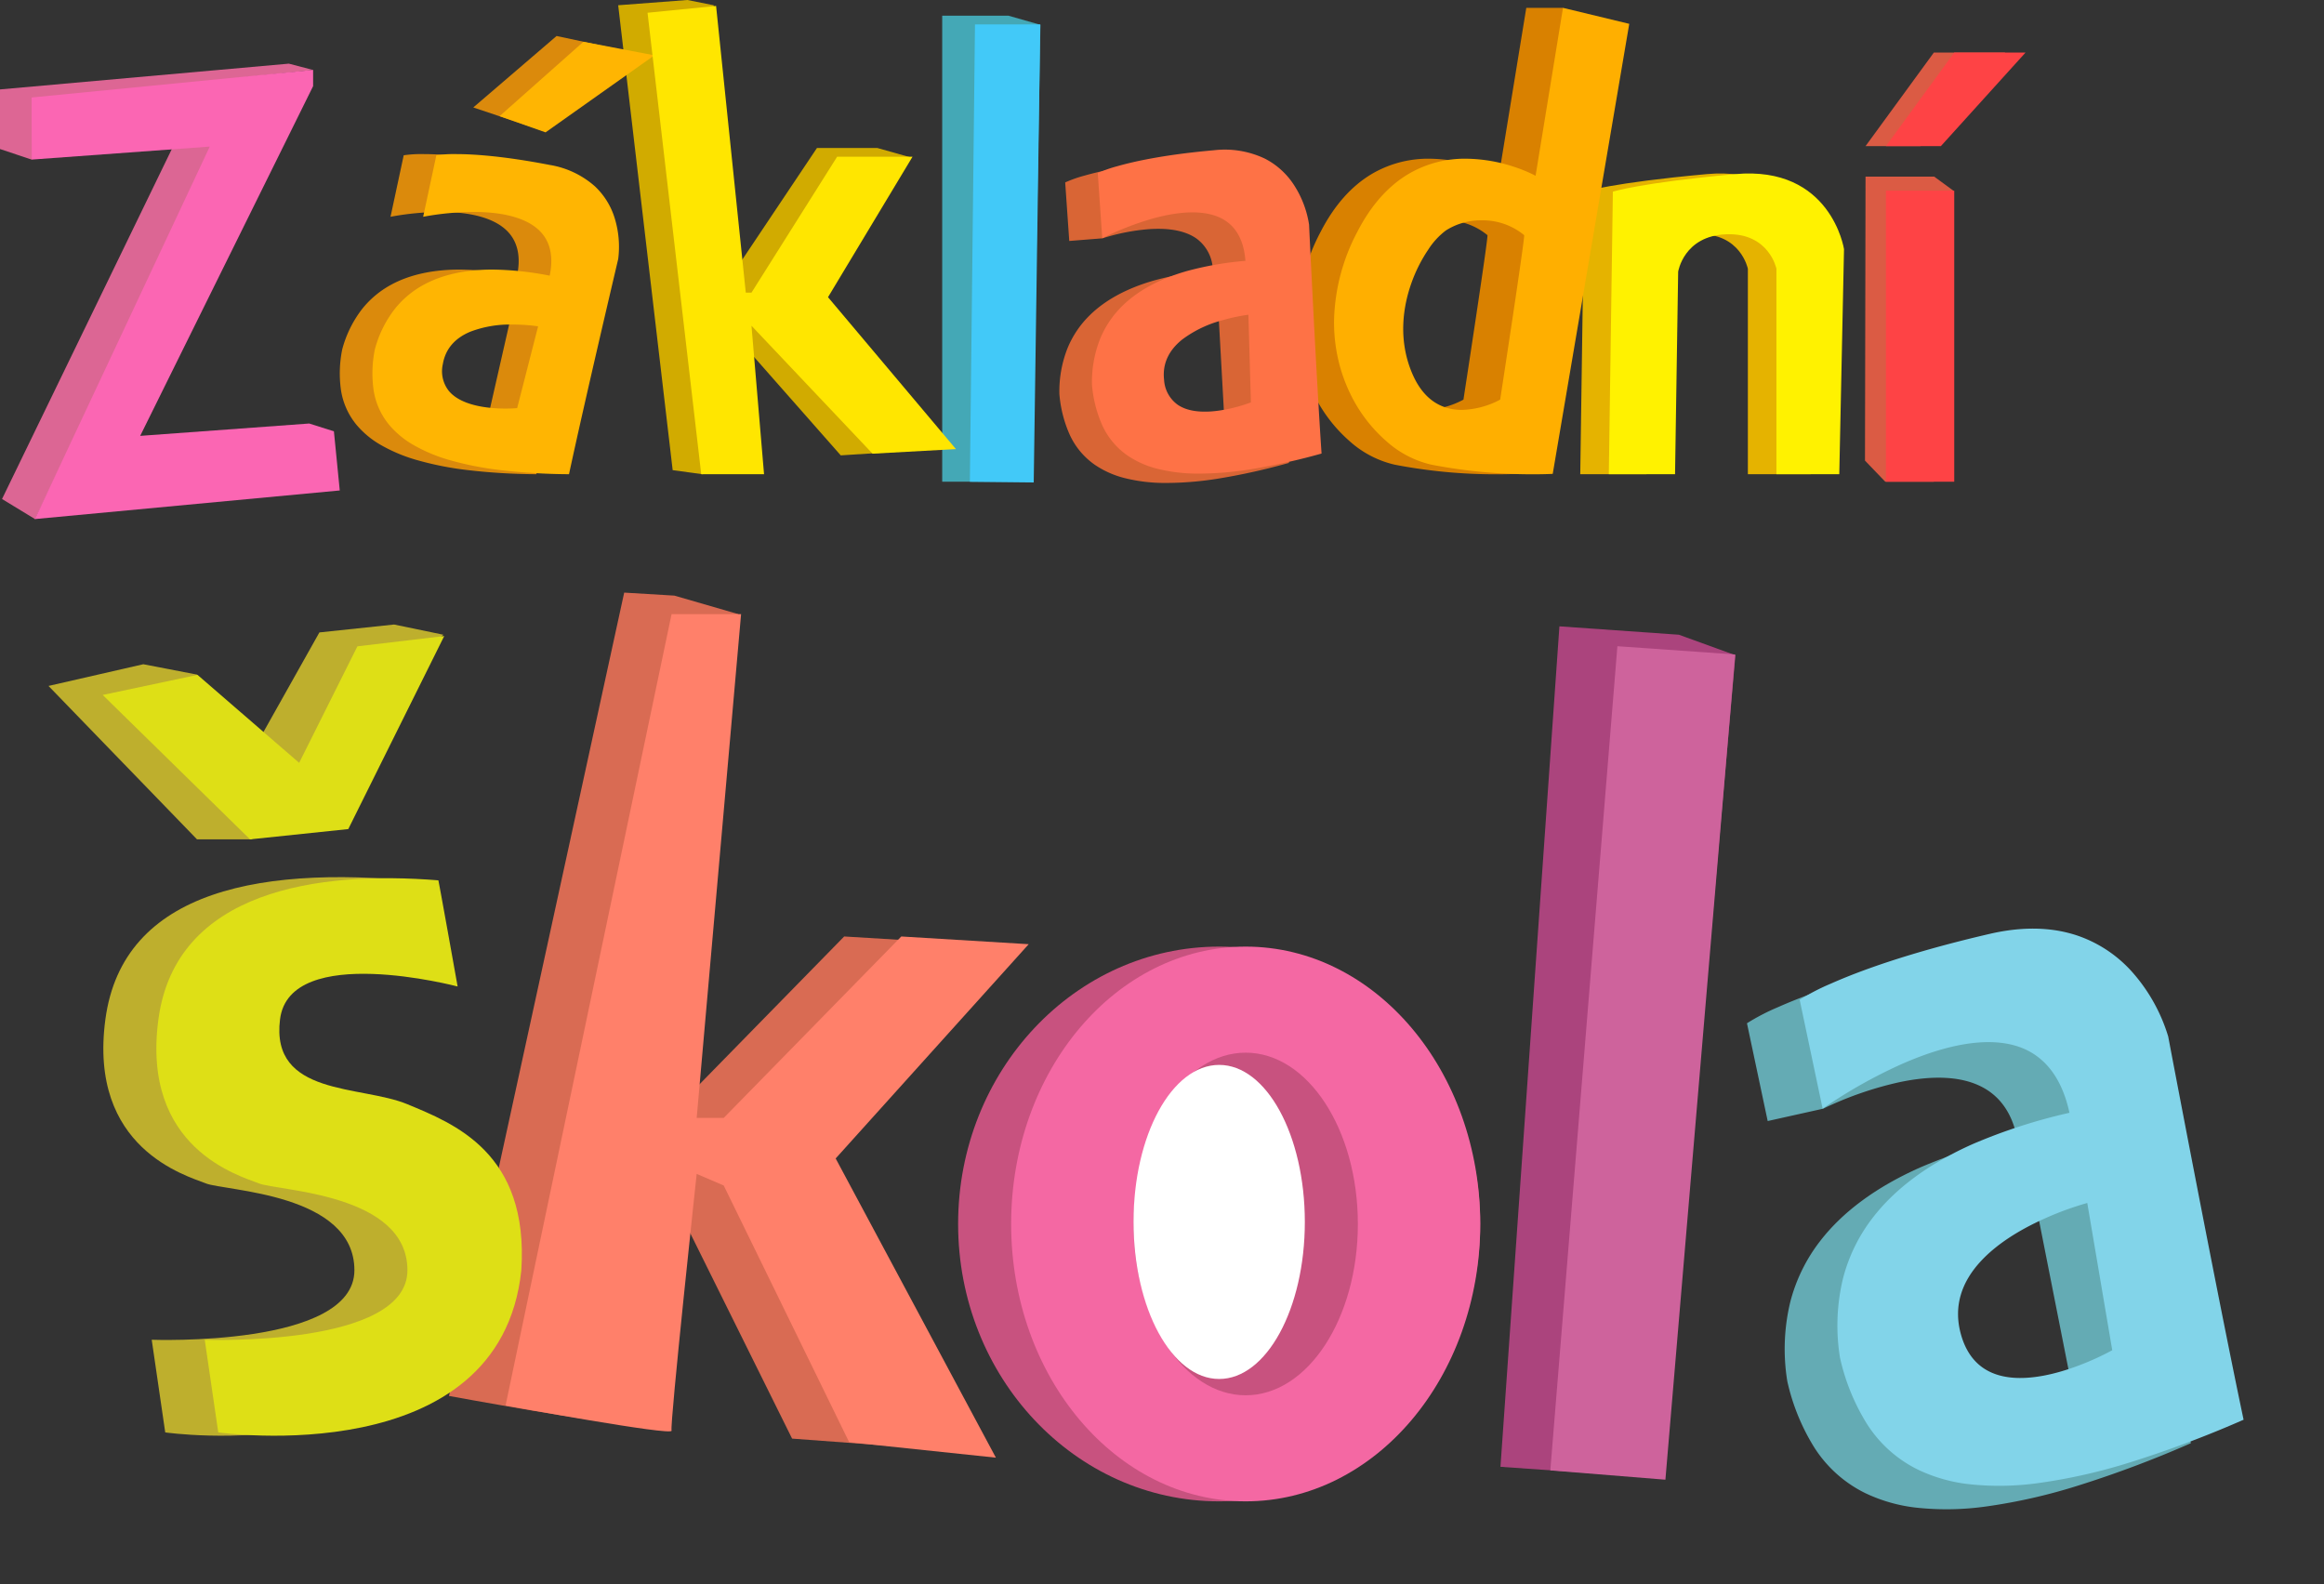 <svg xmlns="http://www.w3.org/2000/svg" width="569.747" height="388.442" viewBox="0 0 569.747 388.442"><rect x="0" y="0" width="569.747" height="388.442" fill="#333333" stroke="none"/><g data-name="Group 689"><g data-name="Group 684"><path data-name="Path 1417" d="M388.407 46.996l-.994 69.261h16.238l.765-49.644s1.35-8.8 11.828-9.178 12.261 8.45 12.261 8.45v50.372h15.41l1.16-55.177s-3.148-20.546-26.677-18.392-29.991 4.308-29.991 4.308z" fill="#e5b300"/><path data-name="Path 1416" d="M395.407 46.996l-.994 69.261h16.238l.765-49.644s1.35-8.8 11.828-9.178 12.261 8.45 12.261 8.45v50.372h15.41l1.16-55.177s-3.148-20.546-26.677-18.392-29.991 4.308-29.991 4.308z" fill="#fff200"/></g><g data-name="Group 683"><path data-name="Subtraction 6" d="M366.905 116.279a130.333 130.333 0 0 1-24.927-2.345 24.847 24.847 0 0 1-11.049-5.725 36.428 36.428 0 0 1-8.959-11.8 39.307 39.307 0 0 1-2.927-8.405 40.845 40.845 0 0 1-.989-9.549 48.7 48.7 0 0 1 5.722-21.646c3.348-6.509 7.634-11.315 12.741-14.285a27.252 27.252 0 0 1 13.892-3.615 38.454 38.454 0 0 1 12.067 2.089 34.417 34.417 0 0 1 4.984 2.089l6.721-41.163h8.929l7.313 3.92-18.762 110.331h-.025c-.462.026-2.17.104-4.731.104zm-12.633-62.263a15.978 15.978 0 0 0-8.792 2.477 18 18 0 0 0-4.335 4.706 36.208 36.208 0 0 0-4.138 8.231c-1.892 5.346-3.4 13.5.138 21.967 2.523 6.033 6.654 9.093 12.278 9.093a21.084 21.084 0 0 0 9.354-2.516c.061-.4 6.16-40.045 5.881-40.324a15.986 15.986 0 0 0-10.386-3.634z" fill="#d98100"/><path data-name="Subtraction 5" d="M375.905 116.279a130.333 130.333 0 0 1-24.927-2.345 24.847 24.847 0 0 1-11.049-5.725 36.428 36.428 0 0 1-8.959-11.8 39.305 39.305 0 0 1-2.927-8.405 40.844 40.844 0 0 1-.989-9.549 48.7 48.7 0 0 1 5.722-21.646c3.348-6.509 7.634-11.315 12.741-14.285a27.252 27.252 0 0 1 13.892-3.615 38.454 38.454 0 0 1 12.067 2.089 34.417 34.417 0 0 1 4.984 2.089l6.721-41.163 16.241 3.92-18.761 110.331h-.025c-.462.026-2.17.104-4.731.104zm-12.633-62.263a15.978 15.978 0 0 0-8.792 2.477 18 18 0 0 0-4.334 4.706 36.208 36.208 0 0 0-4.138 8.231c-1.892 5.346-3.4 13.5.138 21.967 2.523 6.033 6.654 9.093 12.278 9.093a21.084 21.084 0 0 0 9.354-2.516c.061-.4 6.16-40.045 5.881-40.324a15.986 15.986 0 0 0-10.387-3.634z" fill="#ffaf00"/></g><path data-name="Path 1406" d="M230.99 3.847v114.25h22.122l1.96-112.01-7.841-2.24z" fill="#44a8b6"/><path data-name="Path 1407" d="M239.024 5.988l-1.253 112.126 15.656.165 1.608-112.291z" fill="#42c9f8"/><path data-name="Path 1405" d="M151.554 1.286l13.357 113.973 7.406 1.02 4.916-37.423 28.886 32.784 21.872-1.421-32-38.364 27.428-33.224-8.333-2.353h-14.8l-23.051 34.457h-1.4l-.865-69.449L168.519 0z" fill="#d1ab00"/><path data-name="Subtraction 2" d="M131.496 116.259a151.862 151.862 0 0 1-16.827-1.008 77.907 77.907 0 0 1-12.6-2.5 39.267 39.267 0 0 1-8.903-3.773 22.1 22.1 0 0 1-5.742-4.8 17.514 17.514 0 0 1-3.86-8.732 29.443 29.443 0 0 1 .332-9.775 27.785 27.785 0 0 1 4.854-9.882 23.154 23.154 0 0 1 7.119-5.973c4.535-2.473 10.213-3.727 16.877-3.727a76.573 76.573 0 0 1 13.806 1.451l.209.038c.884-4.25.284-7.694-1.783-10.235-2.865-3.522-8.708-5.383-16.9-5.383a69.253 69.253 0 0 0-12.337 1.186l3.232-15.079a29.773 29.773 0 0 1 4.834-.289c4.207 0 11.6.461 22.954 2.658a22.059 22.059 0 0 1 11.076 5.237 17.906 17.906 0 0 1 4.836 7.741 23.842 23.842 0 0 1 .888 10.071c-.082.347-8.222 34.852-12.063 52.773zm-12.366-39.24c-7.1 0-15.852 1.9-17.207 10.93-.483 3.222.14 5.864 1.854 7.854 3.292 3.822 9.865 4.393 13.491 4.393h.006c1.706 0 2.865-.125 2.876-.126l5.136-22.563a37.852 37.852 0 0 0-6.156-.488z" fill="#db8a0c"/><path data-name="Subtraction 3" d="M316.003 113.484a157.743 157.743 0 0 1-17.09 3.811 80.923 80.923 0 0 1-13.297 1.108 40.788 40.788 0 0 1-9.97-1.212 22.951 22.951 0 0 1-7.11-3.152 18.192 18.192 0 0 1-6.354-7.613 30.583 30.583 0 0 1-2.468-9.855 28.861 28.861 0 0 1 2.018-11.256 24.051 24.051 0 0 1 5.4-7.998c3.82-3.768 9.13-6.646 15.784-8.554a79.539 79.539 0 0 1 14.2-2.505l.22-.022a9.833 9.833 0 0 0-4.052-7.784c-2.66-1.854-6.576-2.618-11.628-2.271a50.4 50.4 0 0 0-9.961 1.816c-.883.253-1.395.426-1.4.429l-8.158.649-.997-14.352a30.926 30.926 0 0 1 4.744-1.673c4.2-1.204 11.719-2.862 23.68-3.918a22.913 22.913 0 0 1 12.559 2.057 18.6 18.6 0 0 1 7.045 6.345 24.765 24.765 0 0 1 3.77 9.8c.017.37 1.768 37.151 3.065 56.147zm-23.584-35.64c-7.091 2.033-15.285 6.432-14.051 15.84.442 3.355 1.819 5.814 4.099 7.311 4.38 2.874 11.109 1.562 14.729.523l.005-.001a30.722 30.722 0 0 0 2.837-.95l-1.332-24a39.319 39.319 0 0 0-6.287 1.277z" fill="#d96535"/><path data-name="Path 1397" d="M7.799 39.14l-7.8-2.6V21.924l70.819-6.318 5.93 1.549L8.089 24.48z" fill="#dd6694"/><path data-name="Path 1395" d="M8.623 127.285l-8.125-4.947 42.048-86.671h9.788z" fill="#dc6694"/><path data-name="Path 1396" d="M7.756 23.903v15.222l43.666-3.187-42.87 91.317 74.743-7.012-1.434-14.5-6.056-1.912-41.435 3.028L76.762 21.12v-3.984z" fill="#fb66b3"/><path data-name="Subtraction 1" d="M139.496 116.259a151.862 151.862 0 0 1-16.827-1.008 77.907 77.907 0 0 1-12.6-2.5 39.267 39.267 0 0 1-8.903-3.773 22.1 22.1 0 0 1-5.742-4.8 17.514 17.514 0 0 1-3.86-8.732 29.443 29.443 0 0 1 .332-9.775 27.785 27.785 0 0 1 4.854-9.882 23.154 23.154 0 0 1 7.119-5.973c4.535-2.473 10.213-3.727 16.877-3.727a76.573 76.573 0 0 1 13.806 1.451l.209.038c.884-4.25.284-7.694-1.783-10.235-2.865-3.522-8.708-5.383-16.9-5.383a69.253 69.253 0 0 0-12.337 1.186l3.232-15.079a29.773 29.773 0 0 1 4.834-.289c4.207 0 11.6.461 22.954 2.658a22.059 22.059 0 0 1 11.076 5.237 17.906 17.906 0 0 1 4.836 7.741 23.842 23.842 0 0 1 .888 10.071c-.082.347-8.222 34.852-12.063 52.773zm-13.725-36.688a27.342 27.342 0 0 0-10.5 1.761c-3.834 1.611-6.091 4.287-6.71 7.952a7.77 7.77 0 0 0 1.51 6.6c3.15 3.726 10.023 4.283 13.839 4.283 1.7 0 2.865-.111 2.876-.112l5.137-20.049a42.62 42.62 0 0 0-6.152-.435z" fill="#ffb502"/><path data-name="Subtraction 4" d="M323.991 111.193a157.743 157.743 0 0 1-17.09 3.811 80.923 80.923 0 0 1-13.297 1.108 40.788 40.788 0 0 1-9.97-1.212 22.951 22.951 0 0 1-7.11-3.152 18.192 18.192 0 0 1-6.354-7.613 30.583 30.583 0 0 1-2.468-9.855 28.861 28.861 0 0 1 2.018-11.256 24.051 24.051 0 0 1 5.4-7.998c3.82-3.768 9.13-6.646 15.784-8.554a79.539 79.539 0 0 1 14.2-2.505l.22-.022c-.335-4.497-1.915-7.765-4.71-9.709-3.87-2.696-10.236-2.88-18.415-.536a71.935 71.935 0 0 0-11.978 4.716l-1.093-15.984a30.926 30.926 0 0 1 4.744-1.673c4.2-1.204 11.719-2.862 23.68-3.918a22.913 22.913 0 0 1 12.559 2.057 18.6 18.6 0 0 1 7.045 6.345 24.765 24.765 0 0 1 3.77 9.8c.017.37 1.768 37.151 3.065 56.147zm-24.21-32.703a28.4 28.4 0 0 0-9.974 4.763c-3.367 2.707-4.855 6.025-4.423 9.861a8.071 8.071 0 0 0 3.398 6.158c4.212 2.818 11.233 1.406 15.044.314 1.7-.488 2.828-.932 2.84-.936l-.611-21.49a44.272 44.272 0 0 0-6.275 1.33z" fill="#fe7246"/><path data-name="Path 1400" d="M136.452 8.824l-20.421 17.52 16.725 5.609 22.2-19.184z" fill="#db8a0c"/><path data-name="Path 1399" d="M122.483 28.474l11.267 3.977 26.677-18.889-17.4-3.314z" fill="#ffb502"/><path data-name="Path 1404" d="M158.75 3.129l13.161 113.13h15.4l-3.08-36.4 29.683 31.363 20.442-1.12-31.363-37.243 20.722-34.443h-18.482l-21 33.323h-1.4l-7.281-70.286z" fill="#ffe600"/><g data-name="Group 685"><path data-name="Path 1420" d="M457.352 43.298l-.137 69.624 4.971 5.177h11.912l4.792-71.354-4.716-3.447z" fill="#db5b44"/><path data-name="Path 1421" d="M457.352 35.823h13.469l20.75-22.934h-17.474z" fill="#db5b44"/><path data-name="Path 1418" d="M462.352 46.748v71.35h16.745v-71.35z" fill="#fe4345"/><path data-name="Path 1419" d="M462.352 35.823h13.469l20.75-22.934h-17.474z" fill="#fe4345"/></g></g><g data-name="Group 688"><path data-name="Path 1432" d="M107.183 216.58c0-.473-6.553 21.842-6.553 21.842s-42.61-7.454-44.976 11.476 19.876 16.09 31.234 20.823 29.814 11.831 27.921 40.7c-5.206 49.69-74.3 39.752-74.3 39.752l-3.313-22.716s49.691 1.893 49.691-17.037-31.707-19.4-36.44-21.3-28.868-8.518-24.609-40.226 38.389-38.41 81.345-33.314z" fill="#beaf2d"/><path data-name="Path 1433" d="M11.893 168.167l36.409 37.617h13.415l46.958-50.174-12.062-2.5-18.31 1.938-17.96 31.973-12.041-21.633-13.167-2.542z" fill="#beaf2d"/><path data-name="Path 1429" d="M153.027 145.285l-42.95 196.951s41.172 7.572 40.7 6.152 6.017-60.59 6.017-60.59l6.625 2.839 30.77 62.06 48.539 3.592-51.862-72.277 47.324-52.53-31.234-1.893-43.538 44.485h-6.625l24.194-123.516-15.653-4.535z" fill="#d96b53"/><path data-name="Path 1423" d="M382.303 153.557l-14.452 206.051 39.897 2.798 17.704-201.763-13.857-5.031z" fill="#ab447d"/><path data-name="Path 1422" d="M396.517 158.429L380.073 360.49l28.215 2.28 17.107-202.317z" fill="#ce639c"/><g data-name="Group 687"><path data-name="Subtraction 7" d="M537.112 353.818a268.64 268.64 0 0 1-27.917 10.48 137.815 137.815 0 0 1-22.163 5.02 69.462 69.462 0 0 1-17.103.319 39.086 39.086 0 0 1-12.735-3.623 30.981 30.981 0 0 1-12.524-11.336 52.084 52.084 0 0 1-6.497-16.035 49.15 49.15 0 0 1 .732-19.46 40.96 40.96 0 0 1 7.206-14.777c5.55-7.26 13.822-13.372 24.591-18.167a135.458 135.458 0 0 1 23.355-7.59l.365-.09c-1.26-5.783-4.178-9.876-8.68-12.158-4.927-2.497-11.707-2.858-20.15-1.073a85.839 85.839 0 0 0-16.368 5.427 56.422 56.422 0 0 0-2.257 1.054l-13.604 3.03-5.08-23.973a52.667 52.667 0 0 1 7.604-3.945c6.795-3.026 19.083-7.605 39.006-12.222 8.02-1.858 15.31-1.693 21.668.492a31.677 31.677 0 0 1 13.386 9.03 42.175 42.175 0 0 1 8.682 15.635c.117.619 11.794 62.237 18.483 93.962zm-48.225-54.51c-11.478 5.11-24.252 14.471-19.944 30.04 1.539 5.558 4.447 9.376 8.647 11.358 8.07 3.808 19.104 0 24.963-2.608l.01-.004c2.756-1.227 4.54-2.263 4.557-2.274l-7.936-40.158a66.964 66.964 0 0 0-10.297 3.646z" fill="#64abb4"/><path data-name="Subtraction 8" d="M550.034 348.065a268.64 268.64 0 0 1-27.917 10.48 137.815 137.815 0 0 1-22.163 5.02 69.462 69.462 0 0 1-17.103.319 39.086 39.086 0 0 1-12.735-3.624 30.981 30.981 0 0 1-12.524-11.335 52.084 52.084 0 0 1-6.497-16.035 49.15 49.15 0 0 1 .732-19.46 40.96 40.96 0 0 1 7.206-14.777c5.55-7.26 13.822-13.372 24.591-18.167a135.458 135.458 0 0 1 23.355-7.59l.365-.09c-1.63-7.504-5.078-12.634-10.247-15.26-7.164-3.63-17.95-2.431-31.182 3.461a122.507 122.507 0 0 0-19.082 10.797l-5.628-26.69a52.667 52.667 0 0 1 7.604-3.946c6.795-3.026 19.083-7.605 39.006-12.222 8.02-1.858 15.31-1.693 21.668.492a31.677 31.677 0 0 1 13.386 9.03 42.175 42.175 0 0 1 8.682 15.635c.117.619 11.794 62.237 18.483 93.962zm-48.586-49.409c-6.764 3.012-12.044 6.511-15.695 10.398-5.036 5.363-6.76 11.311-5.122 17.68 1.189 4.625 3.605 7.849 7.19 9.579 7.771 3.755 19.279-.292 25.446-3.038 2.75-1.225 4.548-2.244 4.567-2.253l-6.124-36.095a75.395 75.395 0 0 0-10.262 3.73z" fill="#82d4e9"/></g><path data-name="Path 1428" d="M164.644 150.558l-40.7 194.03s41.172 7.572 40.7 6.152 6.152-62.941 6.152-62.941l6.625 2.839 30.761 62.941 35.967 3.786-39.279-73.353 47.324-52.53-31.234-1.893-43.538 44.485h-6.625l10.885-123.516z" fill="#ff806a"/><g data-name="Group 686" transform="translate(-2512.109 -2758.925)"><ellipse data-name="Ellipse 30" cx="64" cy="68" rx="64" ry="68" transform="translate(2747 2991)" fill="#c8527f"/><ellipse data-name="Ellipse 29" cx="57.5" cy="68" rx="57.5" ry="68" transform="translate(2760 2991)" fill="#f468a3"/><ellipse data-name="Ellipse 31" cx="27.5" cy="42" rx="27.5" ry="42" transform="translate(2790 3017)" fill="#c8527f"/><ellipse data-name="Ellipse 32" cx="21" cy="38.5" rx="21" ry="38.5" transform="translate(2790 3020)" fill="#fff"/></g><path data-name="Path 1430" d="M107.46 215.824c0-.473 4.732 26.029 4.732 26.029s-41.172-10.885-43.539 8.045 19.876 16.09 31.234 20.823 29.814 11.831 27.921 40.7c-5.206 49.69-74.3 39.752-74.3 39.752l-3.313-22.716s49.691 1.893 49.691-17.037-31.707-19.4-36.44-21.3-28.868-8.518-24.609-40.226 39.282-36.436 68.623-34.07z" fill="#dedf16"/><path data-name="Path 1431" d="M25.178 170.379l36.124 35.4 24.082-2.52 23.522-47.324-21.282 2.52-14.281 28.563-24.922-21.562z" fill="#dedf16"/></g></svg>